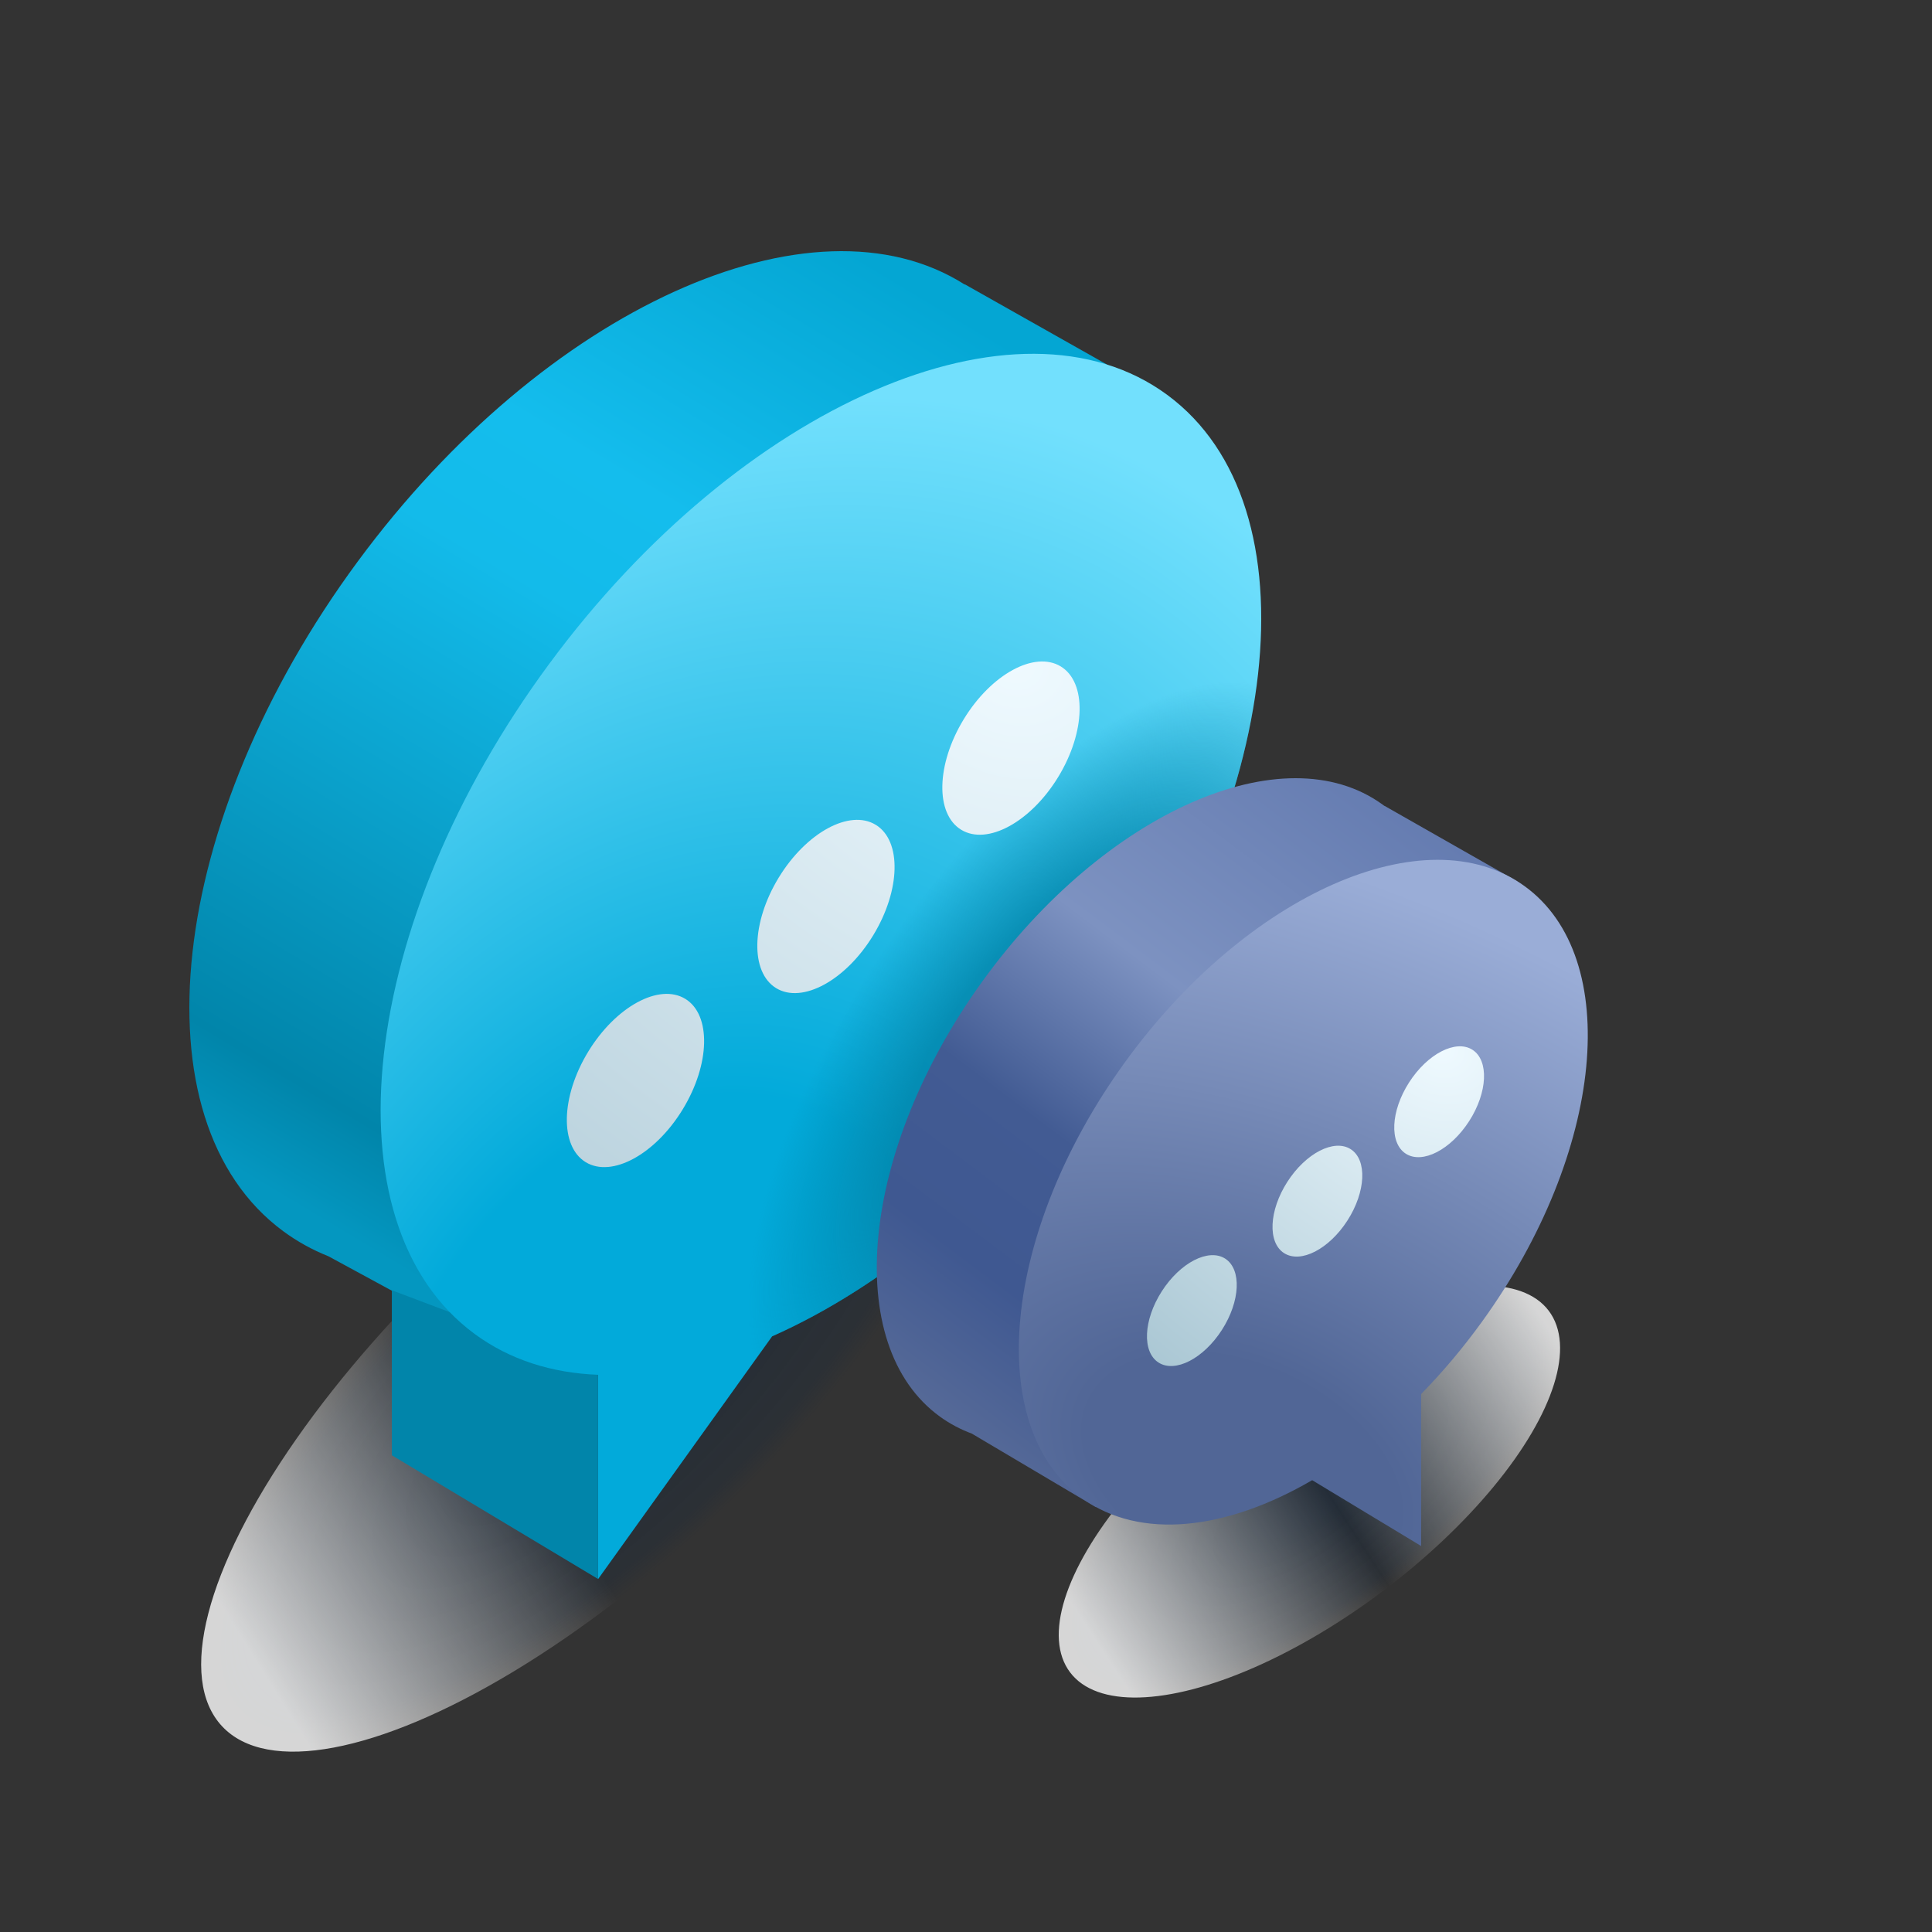 <svg width="100" height="100" viewBox="0 0 100 100" fill="none" xmlns="http://www.w3.org/2000/svg">
<rect x="0" y="0" width="100" height="100" fill="#333333" stroke="none"/>
<ellipse cx="30.425" cy="71.649" rx="25.918" ry="9.509" transform="rotate(-43.082 30.425 71.649)" fill="url(#paint0_radial_818_609)"/>
<ellipse cx="30.425" cy="71.649" rx="25.918" ry="9.509" transform="rotate(-43.082 30.425 71.649)" fill="url(#paint1_linear_818_609)" fill-opacity="0.8"/>
<ellipse cx="67.775" cy="77.203" rx="15.525" ry="6.403" transform="rotate(-37.07 67.775 77.203)" fill="url(#paint2_radial_818_609)"/>
<ellipse cx="67.775" cy="77.203" rx="15.525" ry="6.403" transform="rotate(-37.07 67.775 77.203)" fill="url(#paint3_linear_818_609)" fill-opacity="0.8"/>
<path fill-rule="evenodd" clip-rule="evenodd" d="M16.995 65.022C16.166 64.692 15.384 64.261 14.66 63.727C6.892 57.994 8.623 42.469 18.526 29.05C28.183 15.964 42.045 9.713 49.931 14.726L49.937 14.715L57.291 18.866L54.968 22.54C56.534 29.92 53.61 40.383 46.655 49.808C41.292 57.075 34.632 62.234 28.419 64.527L25.267 69.512L16.995 65.022Z" fill="url(#paint4_linear_818_609)"/>
<path d="M20.282 75.324V66.784L30.957 70.817V81.729L20.282 75.324Z" fill="#0185AA"/>
<path fill-rule="evenodd" clip-rule="evenodd" d="M56.556 55.12C66.459 41.7 68.19 26.175 60.422 20.443C52.655 14.711 38.33 20.942 28.427 34.362C18.524 47.781 16.793 63.307 24.56 69.039C26.381 70.382 28.561 71.068 30.96 71.159V81.729L39.964 69.17C45.691 66.625 51.663 61.75 56.556 55.12Z" fill="url(#paint5_radial_818_609)"/>
<path fill-rule="evenodd" clip-rule="evenodd" d="M56.556 55.12C66.459 41.7 68.19 26.175 60.422 20.443C52.655 14.711 38.33 20.942 28.427 34.362C18.524 47.781 16.793 63.307 24.56 69.039C26.381 70.382 28.561 71.068 30.96 71.159V81.729L39.964 69.17C45.691 66.625 51.663 61.75 56.556 55.12Z" fill="url(#paint6_radial_818_609)" fill-opacity="0.8"/>
<path fill-rule="evenodd" clip-rule="evenodd" d="M54.775 40.213C56.197 37.878 56.255 35.318 54.904 34.494C53.552 33.671 51.303 34.896 49.881 37.231C48.458 39.566 48.401 42.126 49.752 42.949C51.103 43.773 53.352 42.547 54.775 40.213ZM45.327 42.692C46.678 43.515 46.62 46.075 45.198 48.41C43.775 50.745 41.527 51.97 40.175 51.147C38.824 50.323 38.882 47.763 40.304 45.428C41.727 43.094 43.975 41.868 45.327 42.692ZM35.468 51.699C36.819 52.522 36.762 55.083 35.339 57.417C33.916 59.752 31.668 60.977 30.316 60.154C28.965 59.33 29.023 56.77 30.445 54.435C31.868 52.101 34.117 50.876 35.468 51.699Z" fill="url(#paint7_radial_818_609)"/>
<path fill-rule="evenodd" clip-rule="evenodd" d="M71.657 41.715C71.624 41.689 71.589 41.664 71.555 41.639C66.441 37.944 57.17 42.043 50.848 50.794C44.525 59.545 43.545 69.634 48.658 73.329C49.17 73.699 49.724 73.99 50.312 74.207L50.311 74.209L56.716 78.004L60.459 72.452C63.597 70.647 66.736 67.813 69.365 64.174C72.454 59.899 74.267 55.306 74.719 51.294L78.54 45.624L71.661 41.71L71.657 41.715Z" fill="url(#paint8_linear_818_609)"/>
<path fill-rule="evenodd" clip-rule="evenodd" d="M76.718 68.397C83.041 59.646 84.021 49.557 78.908 45.863C73.794 42.168 64.523 46.267 58.201 55.018C51.878 63.769 50.898 73.858 56.011 77.552C59.022 79.728 63.475 79.201 67.918 76.614L73.557 80.021V72.156C74.665 71.025 75.728 69.768 76.718 68.397Z" fill="url(#paint9_radial_818_609)"/>
<path fill-rule="evenodd" clip-rule="evenodd" d="M76.046 58.025C76.999 56.54 77.075 54.889 76.215 54.337C75.355 53.786 73.886 54.542 72.933 56.028C71.98 57.513 71.905 59.164 72.764 59.715C73.624 60.267 75.093 59.51 76.046 58.025ZM69.914 59.483C70.773 60.035 70.698 61.686 69.745 63.171C68.792 64.656 67.323 65.413 66.463 64.861C65.604 64.31 65.679 62.659 66.632 61.173C67.585 59.688 69.054 58.931 69.914 59.483ZM63.416 65.147C64.275 65.699 64.2 67.35 63.247 68.835C62.294 70.32 60.825 71.077 59.965 70.525C59.105 69.974 59.181 68.323 60.134 66.837C61.087 65.352 62.556 64.596 63.416 65.147Z" fill="url(#paint10_radial_818_609)"/>
<defs>
<radialGradient id="paint0_radial_818_609" cx="0" cy="0" r="1" gradientUnits="userSpaceOnUse" gradientTransform="translate(30.425 71.649) rotate(90) scale(9.509 25.918)">
<stop offset="0.229" stop-color="#001E41" stop-opacity="0.3"/>
<stop offset="0.891" stop-color="#001E41" stop-opacity="0.15"/>
<stop offset="1" stop-color="#001E41" stop-opacity="0"/>
</radialGradient>
<linearGradient id="paint1_linear_818_609" x1="7.899" y1="71.348" x2="42.37" y2="78.086" gradientUnits="userSpaceOnUse">
<stop stop-color="white"/>
<stop offset="0.5" stop-color="white" stop-opacity="0"/>
</linearGradient>
<radialGradient id="paint2_radial_818_609" cx="0" cy="0" r="1" gradientUnits="userSpaceOnUse" gradientTransform="translate(67.775 77.203) rotate(90) scale(6.403 15.525)">
<stop offset="0.229" stop-color="#001E41" stop-opacity="0.3"/>
<stop offset="0.891" stop-color="#001E41" stop-opacity="0.15"/>
<stop offset="1" stop-color="#001E41" stop-opacity="0"/>
</radialGradient>
<linearGradient id="paint3_linear_818_609" x1="54.281" y1="77.001" x2="82.684" y2="78.955" gradientUnits="userSpaceOnUse">
<stop stop-color="white"/>
<stop offset="0.5" stop-color="white" stop-opacity="0"/>
<stop offset="1" stop-color="white"/>
</linearGradient>
<linearGradient id="paint4_linear_818_609" x1="50.649" y1="16.85" x2="20.523" y2="67.141" gradientUnits="userSpaceOnUse">
<stop stop-color="#04A6D3"/>
<stop offset="0.276" stop-color="#14BDED"/>
<stop offset="0.398" stop-color="#13BBEA"/>
<stop offset="0.882" stop-color="#0185AA"/>
<stop offset="0.976" stop-color="#0497C0"/>
</linearGradient>
<radialGradient id="paint5_radial_818_609" cx="0" cy="0" r="1" gradientUnits="userSpaceOnUse" gradientTransform="translate(34.162 76.273) rotate(-65.385) scale(62.362 44.822)">
<stop offset="0.328" stop-color="#02AADA"/>
<stop offset="0.932" stop-color="#72E0FD"/>
</radialGradient>
<radialGradient id="paint6_radial_818_609" cx="0" cy="0" r="1" gradientUnits="userSpaceOnUse" gradientTransform="translate(53.923 54.987) rotate(124.098) scale(32.371 14.387)">
<stop offset="0.365" stop-color="#0185AA"/>
<stop offset="0.7" stop-color="#0185AA" stop-opacity="0"/>
</radialGradient>
<radialGradient id="paint7_radial_818_609" cx="0" cy="0" r="1" gradientUnits="userSpaceOnUse" gradientTransform="translate(52.394 34.438) rotate(115.688) scale(39.89 46.958)">
<stop stop-color="#EFFAFF"/>
<stop offset="1" stop-color="#B3CDD9"/>
</radialGradient>
<linearGradient id="paint8_linear_818_609" x1="73.677" y1="41.71" x2="47.82" y2="76.106" gradientUnits="userSpaceOnUse">
<stop stop-color="#647BB0"/>
<stop offset="0.352" stop-color="#7D92C1"/>
<stop offset="0.582" stop-color="#425B93"/>
<stop offset="0.764" stop-color="#3F5891"/>
<stop offset="1" stop-color="#5E709A"/>
</linearGradient>
<radialGradient id="paint9_radial_818_609" cx="0" cy="0" r="1" gradientUnits="userSpaceOnUse" gradientTransform="translate(64.186 76.107) rotate(-66.157) scale(34.623 54.377)">
<stop offset="0.156" stop-color="#516696"/>
<stop offset="0.89" stop-color="#9AADD7"/>
</radialGradient>
<radialGradient id="paint10_radial_818_609" cx="0" cy="0" r="1" gradientUnits="userSpaceOnUse" gradientTransform="translate(74.596 54.263) rotate(117.02) scale(25.746 30.309)">
<stop stop-color="#EFFAFF"/>
<stop offset="1" stop-color="#9EBECC"/>
</radialGradient>
</defs>
</svg>
